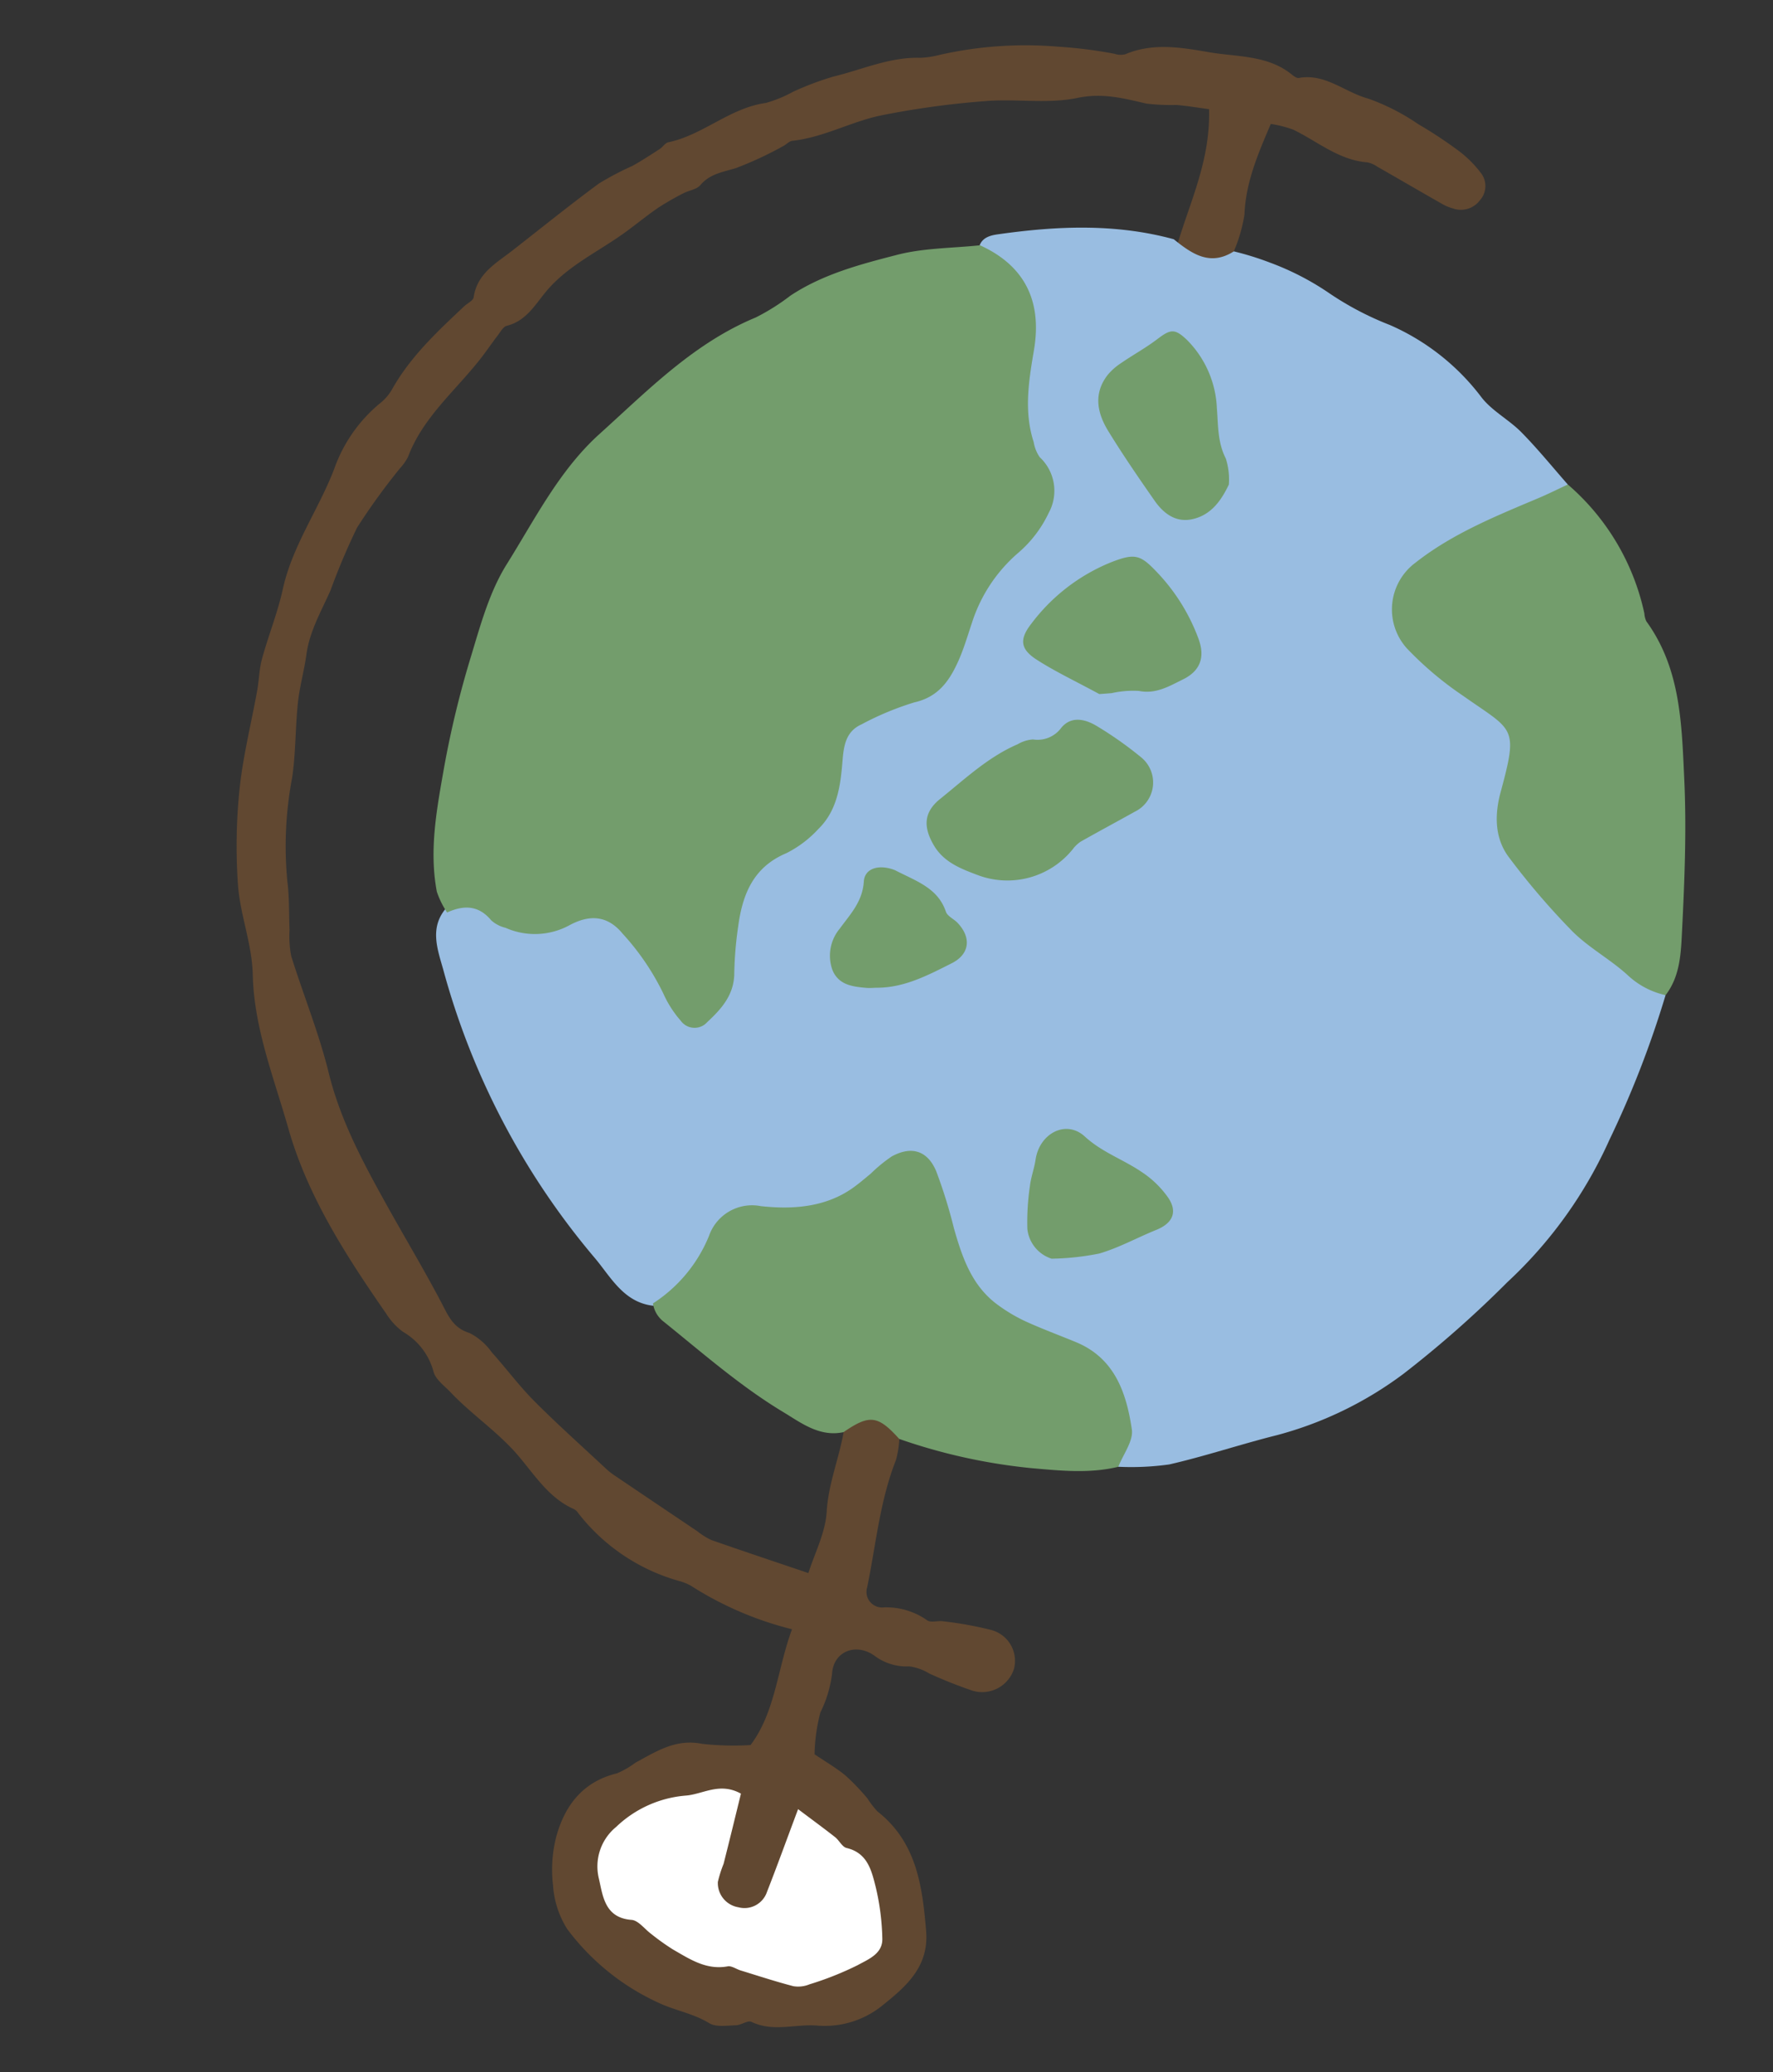 <svg xmlns="http://www.w3.org/2000/svg" width="190" height="222"><rect width="100%" height="100%" fill="#333333" stroke="none"/><defs><clipPath id="a"><path data-name="長方形 6958" transform="translate(3443 6222)" fill="#fff" stroke="#707070" d="M0 0h190v222H0z"/></clipPath></defs><g data-name="マスクグループ 105" transform="translate(-3443 -6222)" clip-path="url(#a)"><g data-name="グループ 19046"><path data-name="パス 25655" d="M3581.6 6235.896c2.6 1.262 4.869 3.26 7.932 3.5a2.739 2.739 0 011.03.442c2.353 1.346 4.694 2.709 7.05 4.051a5.193 5.193 0 001.088.442 2.543 2.543 0 002.9-.885 2.275 2.275 0 00.036-2.989 11.909 11.909 0 00-2.265-2.254 46.478 46.478 0 00-4.386-2.9 23.242 23.242 0 00-5.348-2.734c-2.505-.668-4.6-2.733-7.455-2.217-.229.041-.549-.206-.773-.386-2.593-2.088-5.886-1.857-8.858-2.374-2.89-.5-6-1.04-8.955.219a2 2 0 01-1.154-.047 48.926 48.926 0 00-6.04-.762 41.613 41.613 0 00-12.767.892 9.688 9.688 0 01-2 .3c-3.287-.1-6.255 1.272-9.353 2.018a32.388 32.388 0 00-4.3 1.622 13.7 13.7 0 01-2.926 1.2c-3.85.53-6.711 3.434-10.443 4.212-.337.07-.584.507-.91.717-.967.624-1.932 1.255-2.936 1.814a32.052 32.052 0 00-3.6 1.894c-3.123 2.308-6.15 4.746-9.208 7.137-1.758 1.374-3.825 2.472-4.2 5.042-.051.362-.668.638-1.015.965-2.9 2.73-5.814 5.439-7.779 8.985a5.374 5.374 0 01-1.353 1.5 16.013 16.013 0 00-4.8 6.946c-1.672 4.357-4.477 8.207-5.5 12.854-.553 2.531-1.543 4.968-2.232 7.477-.306 1.112-.319 2.3-.525 3.442-.635 3.516-1.518 7-1.887 10.547a59.767 59.767 0 00-.169 10.187c.219 3.252 1.513 6.348 1.589 9.689.132 5.711 2.271 11.043 3.808 16.446 2.073 7.3 6.2 13.671 10.5 19.871a7.071 7.071 0 001.789 1.934 7.017 7.017 0 013.272 4.267c.221.848 1.177 1.523 1.848 2.23 2.048 2.158 4.5 3.852 6.567 6.034 2.113 2.233 3.634 5.152 6.652 6.472a1.274 1.274 0 01.426.4 20.787 20.787 0 0010.717 7.263 5.644 5.644 0 011.366.534 36.428 36.428 0 0010.841 4.667c-1.587 4.3-1.783 8.878-4.444 12.408a30.571 30.571 0 01-5.214-.135c-2.8-.561-4.9.823-7.122 2.025a9.418 9.418 0 01-1.98 1.141c-3.639.881-5.584 3.429-6.5 6.774a14.2 14.2 0 00-.35 5.225 10.009 10.009 0 001.522 4.682 25.358 25.358 0 009.924 7.962c1.691.778 3.612 1.093 5.293 2.123.728.446 1.888.254 2.85.227.572-.015 1.281-.562 1.684-.366 2.29 1.107 4.648.227 6.959.391a9.809 9.809 0 006.917-2.03c2.544-2.044 5.164-4.157 4.832-8.124-.407-4.857-1.043-9.518-5.234-12.8a10.425 10.425 0 01-1.055-1.377 23.409 23.409 0 00-2.367-2.468c-.968-.8-2.077-1.436-3.3-2.262a19.22 19.22 0 01.626-4.483 13.011 13.011 0 001.251-4.127c.117-2.364 2.473-3.361 4.478-2a5.734 5.734 0 003.812 1.192 5.584 5.584 0 012.133.766 49.387 49.387 0 004.613 1.833 3.578 3.578 0 004.468-2.363 3.425 3.425 0 00-2.427-4.132 39.42 39.42 0 00-5.17-.936c-.567-.089-1.316.177-1.707-.1a7.6 7.6 0 00-4.674-1.388 1.669 1.669 0 01-1.763-2.154c.943-4.558 1.349-9.238 3.081-13.623a10.528 10.528 0 00.365-2.263c-.9-3.246-3.354-3.6-6.464-.955.164.076.331.146.492.225-.506 2.856-1.637 5.539-1.814 8.524-.134 2.252-1.288 4.442-1.96 6.569-3.449-1.167-6.924-2.325-10.38-3.534a7.092 7.092 0 01-1.488-.925q-4.489-3.018-8.971-6.045a7.459 7.459 0 01-.9-.727c-2.555-2.387-5.168-4.717-7.633-7.193-1.622-1.629-3-3.5-4.542-5.209a6.55 6.55 0 00-2.4-2.088c-1.767-.541-2.279-1.856-3.019-3.264-1.909-3.632-4.032-7.151-6.02-10.742-2.454-4.432-4.822-8.867-6.053-13.881-1.04-4.24-2.714-8.322-4.016-12.5a11.164 11.164 0 01-.177-2.78c-.075-1.741-.011-3.5-.236-5.22a39.407 39.407 0 01.507-11.079c.4-2.656.342-5.378.624-8.057.182-1.733.673-3.43.908-5.159.339-2.5 1.583-4.627 2.579-6.867a72.657 72.657 0 012.847-6.732 69.369 69.369 0 014.621-6.385 5.528 5.528 0 00.842-1.193c1.624-4.328 5.214-7.195 7.918-10.717.586-.763 1.127-1.562 1.713-2.324.287-.374.577-.92.96-1.015 2.005-.5 2.95-2.129 4.126-3.571 2.32-2.846 5.68-4.352 8.577-6.456 1.18-.857 2.305-1.788 3.507-2.61a28.591 28.591 0 012.715-1.56c.595-.316 1.416-.4 1.808-.87 1.046-1.24 2.462-1.4 3.861-1.843a38.724 38.724 0 005-2.329c.35-.17.656-.542 1.01-.581 3.325-.356 6.273-2.048 9.478-2.714a92.747 92.747 0 0111.215-1.54c3.272-.27 6.675.325 9.837-.337 2.7-.565 4.968.037 7.418.611a23.106 23.106 0 003.211.141c1.185.1 2.359.3 3.49.455.156 5.433-2.018 9.862-3.394 14.482 2.287 2.889 3.747 3.07 6.049.748a16.533 16.533 0 001.138-3.929c.132-3.4 1.4-6.408 2.823-9.722a12.14 12.14 0 012.414.616" fill="#614831"/><path data-name="パス 25656" d="M3621.488 6328.618a106.157 106.157 0 01-6.02 15.511 47.049 47.049 0 01-10.929 15.238 115.659 115.659 0 01-11.124 9.815 39.584 39.584 0 01-13.561 6.58c-3.872.966-7.667 2.249-11.554 3.14a29.43 29.43 0 01-5.462.249c-.384-1.754 1.047-3.2.575-5.119-1.118-4.553-3.79-7.595-8.2-8.738-6.075-1.573-9.05-5.734-10.628-11.378a32.541 32.541 0 00-1.546-5.354c-1.187-2.505-2.929-3.194-4.828-1.326-4.217 4.148-9.31 5.057-14.854 4.836-2.359-.094-3.044 1.776-3.981 3.362-1.589 2.689-2.951 5.607-6.4 6.464-3.214-.376-4.583-3.2-6.326-5.222a80.361 80.361 0 01-16.169-30.858c-.645-2.254-1.473-4.535.427-6.632a4.34 4.34 0 014.938.532 7.329 7.329 0 007.492.823c3.941-1.592 5.793-.927 8.353 2.538a22.948 22.948 0 013.267 5.564c.419 1.127 1.086 2.2 2.472 2.2 1.351 0 2.012-1.073 2.613-2.108a8.725 8.725 0 00.908-3.68 33.294 33.294 0 011.162-6.947 7.171 7.171 0 014-4.812c4.09-1.736 5.931-5.046 6.335-9.191.314-3.23 1.693-5.277 4.887-6.146a11.774 11.774 0 009.114-9.616c.638-2.994 2.661-5.414 4.948-7.516 1.667-1.531 3.3-3.1 3.459-5.6a3.787 3.787 0 00-.371-2.562c-2.4-3.391-2.559-7.28-1.806-11.037 1.1-5.482.025-9.861-4.781-13.032.2-1.088 1.143-1.363 1.968-1.481 6.329-.907 12.653-1.193 18.913.517 1.921 1.538 3.871 2.939 6.44 1.3a31.642 31.642 0 013.863 1.2 29.153 29.153 0 016.435 3.33 32.639 32.639 0 006.426 3.359 24.685 24.685 0 019.74 7.647c1.123 1.521 2.993 2.467 4.351 3.843 1.751 1.776 3.327 3.722 4.978 5.6-.137 1.692-1.6 1.791-2.731 2.145a51.34 51.34 0 00-11.331 5.543c-4.927 3.008-5 6.91-.808 10.967a44.6 44.6 0 006.7 5.205c2.648 1.736 3.255 4.087 2.264 6.892-1.651 4.678-.181 8.1 2.866 12.017 3.842 4.936 8.9 8.1 13.51 11.942" fill="#99bde1"/><path data-name="パス 25657" d="M3621.488 6328.621a8.627 8.627 0 01-4.07-2.15c-1.863-1.7-4.171-2.934-5.941-4.712a79.007 79.007 0 01-6.754-7.879c-1.577-2.069-1.564-4.606-.907-7.025 1.934-7.125 1.364-6.5-4.092-10.35a36.347 36.347 0 01-5.968-5.048 6.233 6.233 0 01.925-9.166c3.952-3.111 8.593-4.984 13.182-6.922 1.066-.45 2.1-.97 3.151-1.457a25.2 25.2 0 018.2 13.806 2.321 2.321 0 00.211.846c3.675 5.066 3.784 10.933 4.063 16.85.256 5.435.039 10.847-.232 16.256-.119 2.373-.182 4.892-1.767 6.952" fill="#739d6c"/><path data-name="パス 25658" d="M3539.368 6376.171c-2.293-2.54-3.176-2.648-5.971-.731-2.565.56-4.577-1.015-6.459-2.147-4.586-2.76-8.632-6.32-12.8-9.676a2.978 2.978 0 01-1.163-1.968 15.621 15.621 0 006.009-7.247 4.885 4.885 0 015.549-3.175c3.274.356 6.814.172 9.785-1.9.7-.489 1.352-1.052 2.014-1.6a15.855 15.855 0 012.236-1.829c2.1-1.145 3.821-.637 4.756 1.581a53.389 53.389 0 011.9 6.114c.893 3.139 1.925 6.2 4.717 8.223a17.3 17.3 0 002.949 1.751c1.772.81 3.6 1.483 5.407 2.228 4.163 1.718 5.412 5.44 5.994 9.351.185 1.237-.928 2.666-1.448 4.007-3.076.745-6.175.422-9.264.15a61.14 61.14 0 01-14.211-3.132" fill="#739d6c"/><path data-name="パス 25659" d="M3490.913 6319.765a9.2 9.2 0 01-1.1-2.228c-.856-4.512.016-8.973.79-13.38a103.4 103.4 0 012.9-11.924c1.008-3.345 1.972-6.856 3.794-9.769 3.028-4.836 5.64-10.084 9.949-13.967 5.175-4.666 10.091-9.729 16.735-12.479a23.113 23.113 0 003.714-2.335c3.489-2.315 7.5-3.364 11.454-4.383 2.855-.737 5.909-.707 8.873-1.02 4.753 2.162 6.675 5.935 5.781 11.223-.556 3.282-1.1 6.579-.027 9.87a3.942 3.942 0 00.645 1.611 4.921 4.921 0 01.967 5.958 12.868 12.868 0 01-3.294 4.31 16.516 16.516 0 00-4.934 7.465c-.467 1.391-.877 2.81-1.478 4.142-.942 2.085-2.13 3.82-4.7 4.395a31.338 31.338 0 00-5.654 2.353c-1.7.76-1.914 2.319-2.043 3.926-.212 2.656-.561 5.307-2.583 7.282a11.925 11.925 0 01-3.441 2.6c-3.58 1.507-4.708 4.47-5.165 7.908a39.5 39.5 0 00-.409 4.954c-.014 2.3-1.361 3.806-2.879 5.214a1.819 1.819 0 01-2.853-.124 11.484 11.484 0 01-1.856-2.889 26.629 26.629 0 00-4.373-6.439c-1.762-2.152-3.795-1.955-5.766-.873a7.75 7.75 0 01-6.78.242 3.54 3.54 0 01-1.537-.8c-1.371-1.648-2.959-1.643-4.726-.845" fill="#739d6c"/><path data-name="パス 25660" d="M3547.75 6315.747c-1.821-.685-3.63-1.379-4.689-3.2-1.145-1.965-1.068-3.54.686-4.948 2.643-2.12 5.132-4.492 8.31-5.86a3.732 3.732 0 011.641-.514 3.154 3.154 0 003.041-1.261c1.066-1.276 2.552-.917 3.756-.2a39.637 39.637 0 014.782 3.367 3.475 3.475 0 01-.648 5.825c-1.937 1.081-3.894 2.128-5.823 3.22a3.493 3.493 0 00-.838.8 9 9 0 01-10.218 2.771" fill="#739d6c"/><path data-name="パス 25661" d="M3560.801 6296.36c-2.614-1.416-4.742-2.417-6.7-3.677-1.8-1.156-1.872-2.217-.549-3.9a20.117 20.117 0 018.444-6.512c2.693-1.061 3.224-.846 5.133 1.186a20.666 20.666 0 014.285 6.926c.752 1.985.246 3.482-1.644 4.41-1.466.72-2.893 1.6-4.728 1.232a10.631 10.631 0 00-2.9.236c-.649.059-1.3.1-1.337.1" fill="#739d6c"/><path data-name="パス 25662" d="M3574.692 6273.902c-.958 2.047-2.142 3.356-3.976 3.736-1.727.357-3.031-.63-3.968-1.969-1.719-2.458-3.42-4.936-4.988-7.492-1.178-1.918-1.606-3.992-.077-5.984a6.389 6.389 0 011.468-1.3c1.273-.876 2.64-1.621 3.866-2.555 1.421-1.082 1.879-1.17 3.2.1a11 11 0 013.186 7.3c.152 1.842.064 3.641.96 5.393a7.338 7.338 0 01.325 2.768" fill="#739d6c"/><path data-name="パス 25663" d="M3555.695 6356.858a3.77 3.77 0 01-2.6-3.179 26.153 26.153 0 01.274-4.6c.109-.958.467-1.888.609-2.846.42-2.81 3.266-4.308 5.272-2.467 1.842 1.693 4.115 2.455 6.085 3.794a10.477 10.477 0 012.889 2.816c1 1.536.39 2.711-1.323 3.4-2.042.827-4 1.916-6.1 2.529a27.913 27.913 0 01-5.112.551" fill="#739d6c"/><path data-name="パス 25664" d="M3538.909 6315.232c2.27 1.175 4.594 1.892 5.455 4.451.162.48.846.768 1.246 1.187 1.5 1.574 1.323 3.359-.627 4.338-2.5 1.258-5.023 2.6-7.951 2.619-.391 0-.786.049-1.175.015-1.492-.127-3.011-.307-3.659-1.939a4.53 4.53 0 01.782-4.395c1.147-1.571 2.45-2.9 2.589-5.057.095-1.476 1.7-1.869 3.339-1.22" fill="#739d6c"/><path data-name="パス 25665" d="M3528.529 6415.838c1.543 1.161 2.768 2.054 3.957 2.99.45.352.763 1.056 1.241 1.168 2.274.539 2.681 2.471 3.126 4.217a26.083 26.083 0 01.7 5.468c.06 1.657-1.523 2.247-2.634 2.864a33.855 33.855 0 01-5.169 2.057 3.167 3.167 0 01-1.731.2c-1.9-.493-3.775-1.111-5.657-1.688-.467-.144-.965-.514-1.384-.436-2.294.421-4.06-.776-5.868-1.813a24.953 24.953 0 01-2.333-1.667c-.7-.517-1.367-1.446-2.1-1.5-2.879-.217-3.071-2.57-3.5-4.427a5.461 5.461 0 011.849-5.53 12.2 12.2 0 017.417-3.356c1.873-.126 3.656-1.486 5.959-.212-.6 2.449-1.217 4.987-1.859 7.517a13.351 13.351 0 00-.616 1.94 2.63 2.63 0 002.2 2.716 2.543 2.543 0 003.066-1.648c1.061-2.705 2.05-5.439 3.33-8.857" fill="#fff"/></g></g></svg>